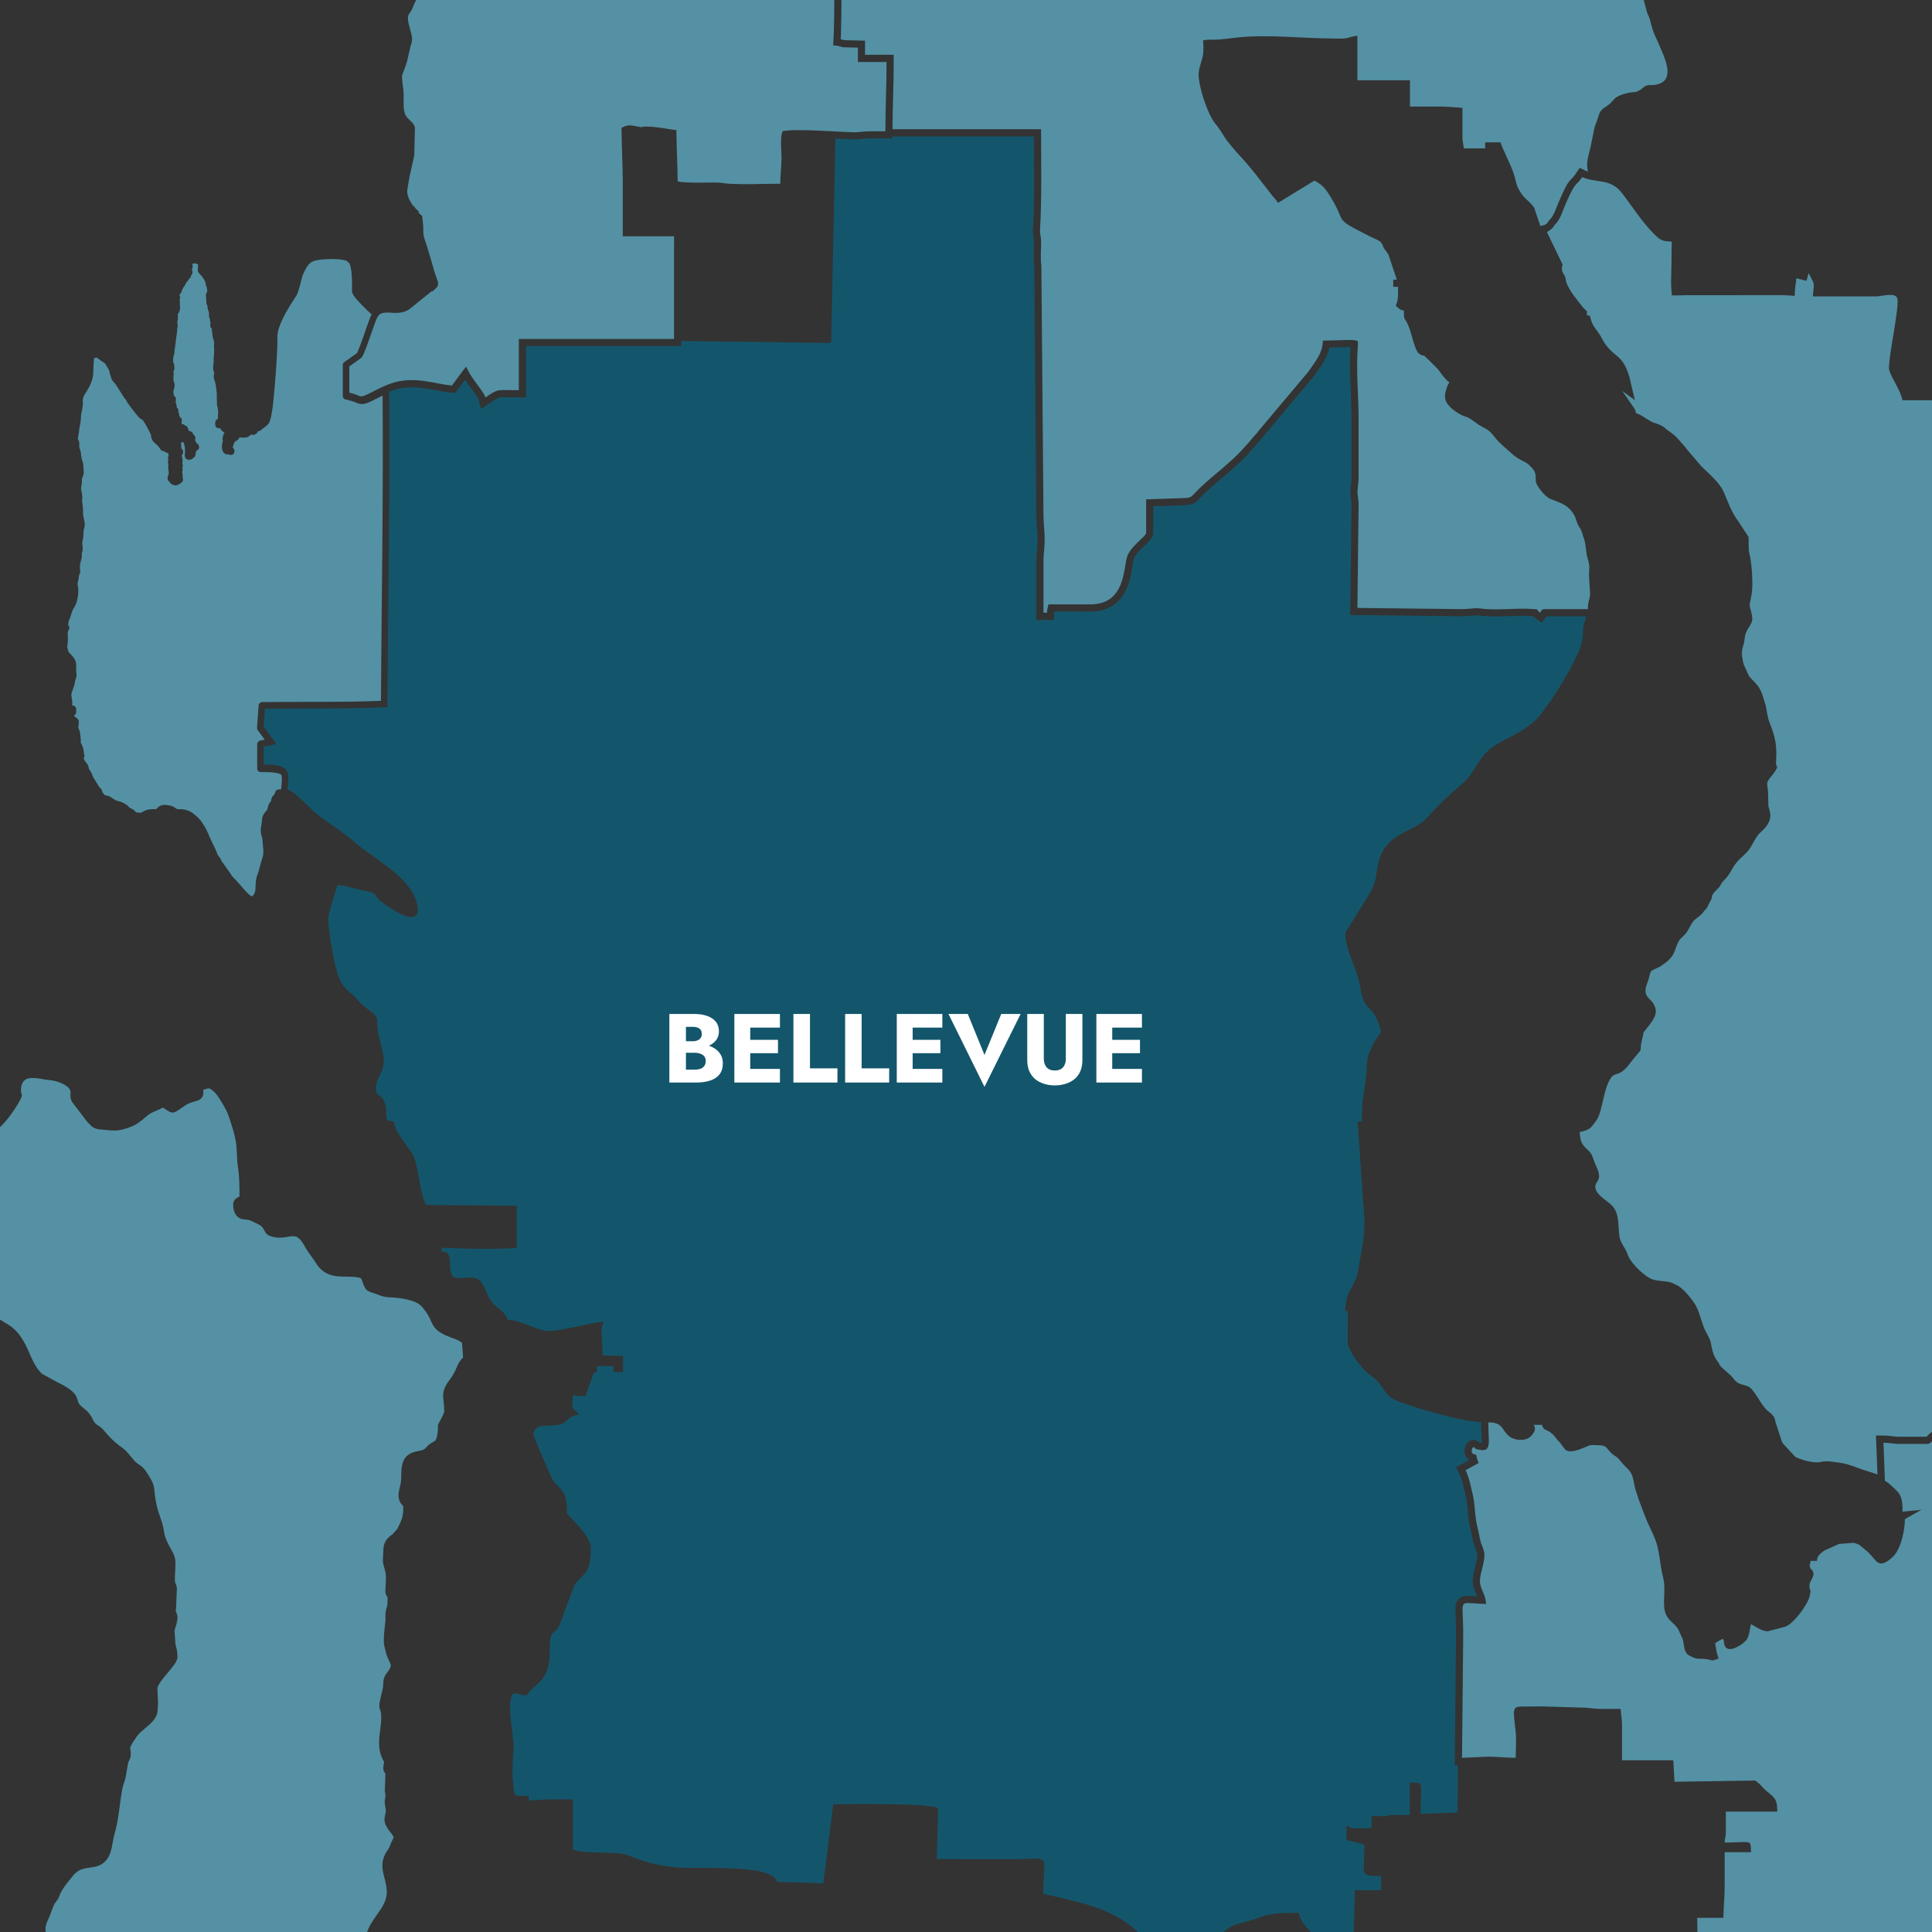 <?xml version="1.0" encoding="UTF-8"?>
<svg xmlns="http://www.w3.org/2000/svg" xml:space="preserve" width="1000" height="1000" style="shape-rendering:geometricPrecision;text-rendering:geometricPrecision;image-rendering:optimizeQuality;fill-rule:evenodd;clip-rule:evenodd" viewBox="0 0 27645 27645">
  <rect x="0" y="0" width="27645" height="27645" fill="#333333" stroke="none"/>
  <defs>
    <style>.fil1{fill:#5491a4}.fil3{fill:#fff;fill-rule:nonzero}</style>
  </defs>
  <g id="Layer_x0020_1">
    <g id="_2253324416304">
      <path d="M0 0h27645v27645H0z" style="fill:none"></path>
      <path d="M27645 20487c-18 13-35 28-52 44-4 4-7 8-11 12l-15 15h-395c-35 0-69-3-103-8-40-5-79-9-119-9h-107l22 557-71-24c-20-7-41-13-61-19-48-14-95-31-142-48-85-31-172-65-263-76-85-11-184-34-268-13-102 25-263-24-358-64l-10-4-189-205-97-295-1-5c-9-74-45-106-101-150-35-27-63-62-89-99-44-64-81-133-130-194-20-26-42-51-73-65-14-6-29-10-43-14-21-5-41-11-61-18-31-11-56-24-79-49-19-21-35-45-55-66l-3-3-136-121-1-1c-12-13-24-25-31-41-6-15-14-28-24-40-64-84-77-161-97-261-13-67-48-118-78-178-25-50-43-103-60-156-23-73-44-147-82-214-48-82-166-226-248-275l-4-2-93-45-8-3c-30-9-61-13-92-16-70-7-148-11-211-45-109-60-282-227-319-347-2-6-4-12-7-17-16-41-41-78-63-116-22-40-41-80-46-127-7-62-10-126-15-189-5-52-12-104-32-153-13-31-31-60-55-86-16-18-35-34-55-49-22-17-44-34-66-52-50-40-121-100-121-169 0-28 9-47 23-69l1-1c17-25 29-46 30-76 3-54-25-120-48-167-15-33-26-66-38-100-13-37-28-71-57-99-9-10-20-19-30-28-13-12-26-25-37-38-42-47-59-103-64-164l-4-43 42-11c35-9 73-21 102-42 37-28 72-81 98-118 31-44 47-101 61-153 18-66 31-133 48-199 21-88 49-184 101-258 14-19 28-33 51-41 27-10 56-16 82-31 87-50 128-128 191-202 14-17 29-34 44-51 12-15 25-30 37-45l16-24 2-30c1-6 1-13 1-20v-2c3-39 12-78 22-116 6-21 11-43 14-65 1-2 1-4 1-6l2-16 11-12c12-14 23-29 35-43 22-29 45-57 66-87 35-52 74-117 61-182-8-44-26-81-55-115-22-25-47-46-67-74-42-60-20-136 5-199 13-33 23-67 31-102 4-15 6-31 13-45l3-6 5-6c9-9 21-16 32-22 29-15 59-28 88-42l10-4 99-72 5-5c1-2 2-3 3-4 31-27 58-56 78-92 10-18 18-38 25-57 10-26 19-52 29-77 14-34 28-66 53-92 21-22 44-42 65-64 45-50 67-114 105-169 12-19 29-35 46-49 34-26 68-49 96-82 10-12 19-24 29-37 7-9 15-18 23-26l11-11 71-140 2-22 6-21 2-4c13-29 38-52 60-74 23-24 48-47 61-78 10-23 26-41 44-58 21-21 42-42 58-67 19-27 37-55 53-84 25-46 54-89 89-127 27-29 56-55 85-82 28-26 55-54 78-86 19-27 36-56 52-86 31-56 63-115 112-159 68-59 133-137 136-231 0-28-5-56-12-82-5-19-12-36-15-55l-1-3-5-204v-3c-1-11-2-22-4-33-4-28-8-56-8-84v-5l1-4c6-33 51-84 73-112 16-21 34-43 47-66l22-41-17-48v-9c0-11 0-22 1-33 6-95 6-189-10-282-16-94-48-183-83-271-31-79-38-164-56-246l-1-4-25-78v-2c-18-73-46-142-92-203-29-38-68-71-99-108-9-9-17-20-24-30l-2-4-74-164-1-6c-14-63-30-138-17-202 7-30 17-59 24-89 7-29 9-60 13-89 7-44 24-82 46-119 19-32 41-61 53-96 7-22 9-44 6-68-5-34-11-68-20-101-5-16-10-32-13-49-7-40 10-102 19-143 10-48 14-97 16-146 2-58 0-115-3-173-6-102-16-206-40-306-9-34-9-71-9-106-1-26-1-51-1-76v-19l-1-30-148-225-2-3c-91-122-144-268-202-407-60-143-216-268-323-375l-2-2-196-230-1-1c-4-5-9-11-13-16l-1-1c-4-5-6-9-9-14l-5-7-105-118-1-1c-16-21-35-38-55-55-24-21-49-39-74-57-11-8-23-15-34-24l-3-2-2-2c-51-51-98-67-165-89-37-11-71-31-104-52-23-14-46-29-68-43-23-13-46-28-71-37l-26-9-6-27c-4-15-9-28-18-40l-171-249 178 129-63-269c-5-21-9-42-15-63-36-116-79-224-178-301-95-75-166-148-220-258-31-64-82-117-118-178-12-22-23-44-30-68l-21-74h-40l-1-62-33-30c-8-7-15-15-22-23-3-3-5-6-8-10-83-107-181-216-230-345l-1-4-15-69-1-2c-4-18-13-33-23-49-14-23-25-44-25-72 0-10 0-20 2-29l8-35-224-463 38-25c18-11 36-27 50-44l3-4 14-22 1-1c2-3 4-6 6-8l1-1c2-3 4-5 6-7l1-1 1-1 6-6 1-1 1-1c65-70 94-175 131-262 33-76 65-152 105-224 15-28 32-54 54-77 11-11 23-23 34-35 10-11 19-23 28-36l23-31 37 14c82 31 173 36 260 52 118 23 200 68 274 164 152 196 283 409 458 584 69 69 107 100 204 106l49 2-1 49c0 95-1 190-3 285-2 74-4 148-5 222 0 27 0 54 1 81 0 13 1 26 2 39l8 95 95-1h26c22-1 43-2 66-2l1399-1c23 0 45 1 68 3l102 7 7-103c0-7 1-13 2-20l17-128 144 36 31-111 59 116c1 1 1 2 2 3 10 20 12 38 12 61 0 14 0 27-2 41l-11 113h901c42 0 83-9 125-15 46-6 132-18 167 17 9 9 14 20 17 32 5 25 3 53 2 79-2 40-7 80-12 121-13 104-30 208-47 312-15 92-31 185-44 277-5 39-10 77-14 115-3 29-6 57-6 86v4l1 3c3 42 31 97 50 134 18 36 38 71 56 107 25 46 49 94 66 144l23 70h420v14760z" class="fil1"></path>
      <path d="M7361 24228c-48 20-57 102-60 146-6 87 2 178 12 265 8 76 18 152 27 228 4 30 8 60 10 90 1 21 3 42 0 62-7 69-10 137-12 206-2 45-4 90-4 135 0 29-1 60 2 88 7 53 11 106 15 159 2 21 5 55 21 71 14 15 40 17 60 18 27 2 55 2 82 2l52-1v69c193-22 387-20 581-18l51 1v700c0 33 100 42 121 45 88 10 177 12 266 14 73 2 145 4 218 8 45 2 104 5 146 19 82 29 164 61 246 89 141 49 280 75 428 91 99 11 200 11 300 12 131 1 261 0 392 3 93 2 187 5 280 12 84 6 167 14 249 30 88 17 249 56 275 155l662 22 141-1132h45c78-1 157-2 235-2 154-1 307-1 461 1 160 2 320 5 480 15 59 4 117 8 175 17 23 3 47 7 69 13l38 11-20 730 1062 1c64 0 128-2 192-3 44-2 89-4 133-4 38 0 105-2 132 27 20 22 20 59 20 87 0 18-1 36-2 53-2 46-6 92-8 138-4 66-6 131-6 197 184 43 369 82 550 133 167 46 331 103 484 185 118 63 224 139 319 229h1227c68-64 150-103 248-128 68-17 135-36 202-58 42-15 84-31 127-44 56-17 113-27 172-33 95-9 192-10 288-11h37l12 36c17 56 45 104 83 149 17 20 35 40 53 60 8 9 16 19 23 29h619l15-598h375v-205h-95c-37-1-105-1-132-30-25-27-22-88-21-124 1-40 4-80 5-120 3-57 4-114 4-170l-119-36-137-33v-205l73 33c18 8 49 6 69 6 72-2 145-4 217-4v-171h239v-17h307v-462h52c21 0 51 0 70 6l25 8 9 24c9 28 7 84 6 115-4 97-8 194-8 292l530-18 5-677-45 2 18-1884c0-60-1-120-3-180-2-42-4-84-5-126-2-69-4-145 52-195 49-44 110-42 170-38 29 1 59 3 88 5-14-35-31-69-43-106-12-36-19-73-19-112 0-75 23-154 40-227 10-42 30-127 22-169-6-26-15-48-25-73-15-37-27-73-34-112-11-65-27-128-42-191-13-57-21-115-27-174-8-82-12-167-30-248-27-114-49-244-99-350l-43-89 87-46c34-18 68-37 102-55-14-8-26-18-36-31-32-37-38-83-29-130 11-64 48-123 120-125 37-1 65 13 90 36 9 2 20 4 30 5 2-16 2-36 1-45 0-36-2-71-4-107-2-47-4-94-4-141v-3c-81-4-163-18-242-32-118-23-235-50-351-81-121-32-241-67-360-105-90-29-180-58-267-94-54-23-95-53-132-98-34-42-61-88-93-130-44-58-95-104-155-144-32-21-62-53-87-81-38-40-72-84-104-129-45-63-114-172-118-248v-2l2-445-38 1 4-57c3-51 11-101 27-150 16-50 40-94 65-139 42-75 72-139 87-225 41-246 102-492 92-744l-97-1397 63-4c-9-143 6-284 27-425 18-119 41-240 41-361 0-185 99-350 205-495-22-83-50-173-95-246-24-40-53-69-86-102-29-30-49-58-66-95-29-65-44-141-55-212-19-123-69-244-113-360-46-124-94-255-97-388v-15l7-13c18-30 37-59 56-89l123-198c38-60 75-120 112-180 22-37 46-74 67-112 32-59 54-121 69-186 12-57 19-115 29-173 24-138 66-234 164-335 67-70 144-115 229-159 59-29 118-57 174-91 62-38 118-83 166-138 150-169 316-322 488-468 20-18 39-36 57-56 63-72 111-158 164-238 59-89 124-168 213-229 83-56 170-101 259-146 54-27 106-56 157-88 62-39 120-83 175-132 28-25 54-55 78-85 35-43 69-88 102-134 82-115 159-235 232-356 86-145 278-483 278-647 0-45 1-92 9-136 3-22 10-42 18-63 11-27 17-50 21-76h-571c-2 2-3 4-4 5l-60 89-86-63c-13-10-26-20-38-32-3-1-7-1-10-1-256-20-511 26-767-10-31-4-68 0-99 3-51 4-102 9-154 9l-1588-19 18-1570c0-27-2-54-6-80-3-27-7-53-9-79-1-16-2-32-1-48 0-20 2-40 5-60 5-42 11-83 11-126v-837c0-345-37-689-13-1033-20-1-43 0-55 1-83 2-166 5-249 6-29 159-124 265-212 399l-4 5-705 838c-9 11-17 22-26 33-13 17-27 33-41 48-24 25-44 51-65 77s-46 48-67 73c-138 163-301 297-463 434-90 75-178 152-260 237-29 30-55 63-93 83-50 27-111 27-166 30h-3l-414 13v379c0 63-47 111-89 152-39 37-79 73-115 113-27 29-61 70-73 108-6 21-10 44-14 65-6 34-11 67-17 101-15 85-34 170-68 250-97 231-281 341-529 339-171-2-341-1-512-1 0 7 0 14-1 20l-2 100h-254v-103c0-239 1-478 0-717 0-60 4-121 10-181 5-54 8-107 8-160 0-41-3-81-6-121-6-73-12-147-12-220l-29-3552c-16-120-3-240-4-360-1-32-6-62-11-93-4-27-6-54-4-82 26-443 16-886 14-1329h-2023v28h-102c-66 0-132-1-198 0-57 2-113 4-169 12-31 4-63 3-94 3-45-1-89-3-134-5l-120-6-61 2924-2145-29v73H7527v735h-103c-46 0-93-2-140-3-43-1-91-3-134 3-28 4-120 67-147 85l-119 80-37-139c-4-13-26-46-35-58-26-40-55-78-83-116-25-34-51-69-74-105l-139 189-57-5c-136-11-267-47-402-64-142-19-274-19-412 25-26 8-52 18-77 28 12 1488-14 2976-24 4464v48l-49 2c-291 14-582 16-873 17-277 1-554 0-831 3l-19 254 182 248-73 19c-36 9-72 13-107 20v257c93 0 274 0 329 88 20 33 24 74 23 111 0 53-6 106-11 159 78 21 215 160 276 219 36 35 73 70 110 103 32 29 64 57 99 82 178 122 356 244 519 386 68 60 145 111 219 163 95 67 189 134 278 208 151 125 326 300 356 501 4 21 5 42 5 64 0 31-6 66-34 86-32 22-80 14-115 5-53-15-104-40-152-67-75-41-147-89-215-140-23-18-45-38-63-61-10-13-18-28-28-41-13-15-28-24-47-32-39-15-83-23-124-31-27-5-53-12-79-18-35-9-70-18-106-27-34-8-68-16-102-23-26-5-53-10-79-10-13 25-23 59-31 86-17 50-32 100-46 151-15 50-29 100-42 151-6 25-18 65-18 90 0 62 7 125 15 187 10 81 23 162 37 242 17 94 36 187 59 279 10 37 20 73 31 108 8 24 17 50 29 72 40 71 77 120 140 172 42 33 78 64 112 106 50 63 115 110 179 159 38 29 99 75 99 127 0 78 6 152 23 229 9 38 20 76 29 114 13 50 25 101 34 153 14 73 12 142-13 214-18 54-48 102-68 155-14 35-23 71-23 109 0 33 2 72 30 95 16 13 33 21 49 36 26 26 41 62 52 97 15 46 18 90 18 138 0 24-3 63 11 83 12 19 38 25 59 27l35 4 9 35c18 77 68 155 112 219 33 48 68 94 102 142 25 35 53 76 68 116 38 105 56 216 76 325 21 118 45 248 97 357l1298 11v604l-48 3c-343 19-686 9-1028-7v55c34 1 72 8 94 37 24 32 24 85 25 124 2 54 3 108 21 160 6 17 16 32 32 43 47 31 154 10 209 8 33-1 67 0 99 9 15 5 29 10 42 18 66 40 98 132 127 199 17 39 35 78 60 111 26 35 61 65 94 94 47 40 131 105 136 171 94 7 179 33 266 67 75 29 151 63 230 82 52 13 105 18 159 12 106-11 211-34 315-56 77-17 154-34 231-49 33-6 66-12 99-16l81-11-26 78c-5 15-5 31-5 46l15 360 293 7-1 231h-136v-85h-239v85l-44 9-117 336-181-10c-3 40-7 80-9 120 0 19 0 40 8 57 6 12 18 24 28 33l61 58-80 27c-22 8-43 17-62 31-15 11-27 25-40 38-25 28-48 40-84 49-30 9-62 13-94 15-51 5-103 6-155 6-68 0-137 46-137 119 1 21 28 84 36 105 26 65 53 128 80 192 41 95 83 189 123 284 20 46 44 88 76 126 23 26 49 49 73 75 31 33 51 67 65 111 23 73 26 159 26 235 0 6 15 23 19 28 16 18 33 36 50 54 48 51 96 103 141 158 51 64 131 172 131 255 0 78-2 161-20 236-12 47-29 87-59 126-20 25-43 48-66 71-29 29-57 58-83 89-3 6-7 19-10 26-8 21-16 43-24 64-24 64-48 129-72 193-34 93-68 186-103 278-13 34-30 69-55 96-15 16-31 26-47 40-29 25-36 60-41 97-14 118 1 234-23 353-26 130-71 206-170 294-46 41-93 81-131 130l-19 25-170-34z" style="fill:#13566c"></path>
      <path d="M27257 21737c0 155-56 435-175 542-45 41-124 110-188 89-30-9-54-36-74-59-29-33-57-67-88-98l-131-109c-12-5-24-9-36-13-12-5-26-10-39-13l-211 16-189 85-2 1c-35 13-112 76-119 115l-7 42h-90c-1 13-4 26-7 39-2 7-4 14-6 20-3 10 3 26 6 35 4 15 9 22 21 31l1 1h1c1 2 3 3 4 4l7 7 4 9c4 10 7 22 9 33 5 26-10 55-22 78-6 13-14 26-20 39-5 11-9 22-12 34-2 9-3 19-3 29 0 22 0 34 10 54l5 10v12c0 16-4 34-7 51-15 80-84 186-133 252-49 65-138 169-213 200l-3 2-258 68-8-1c-78-4-162-66-230-102-3 11-5 23-7 34-12 62-20 136-56 189-6 8-11 15-18 21-30 31-72 59-110 79-40 21-103 47-147 26-21-10-34-29-41-51-4-13-6-26-7-39-2-9-2-36-10-43-9-6-26 3-34 6-29 15-56 34-83 52l26 144c2 4 3 8 5 11v1l20 63-49 16c-2 0-3 1-5 1-5 2-11 4-17 6l-12 5-14-3c-5-1-10-2-15-4-16-3-32-7-48-10-21-5-43-8-64-8-17-1-34 0-51-1-36 0-64-7-96-21-61-26-101-53-117-122-5-20-9-40-11-61-2-12-3-25-6-38-5-32-19-61-33-90-13-25-22-52-34-77-11-25-28-45-46-65-40-42-84-74-116-123-9-15-17-31-24-47-29-77-25-168-21-249 3-91 7-185-17-275-22-85-33-172-46-259-12-76-24-154-47-228-29-91-72-177-113-263-18-37-33-76-48-114-22-54-43-109-63-164-21-56-41-112-59-168-13-39-26-79-33-119-12-69-27-155-73-210-17-21-38-39-57-58-31-31-59-63-86-98-13-17-26-30-45-42-21-13-40-25-59-42-20-19-39-39-57-60-10-13-21-28-34-38-18-14-40-18-62-21-49-6-100-5-149-5-15 0-53 17-66 23-37 15-73 30-110 43-52 17-132 38-181 7-8-6-15-12-21-20l-73-98c-2-2-5-4-7-6l-2-1-1-2c-16-15-29-33-43-51-30-40-57-67-102-93-13-7-27-14-41-21-9-4-18-8-26-15-16-14-23-37-28-56h-119c12 18 20 39 18 61-2 39-33 76-59 103-71 75-236 62-310-1-26-22-47-46-66-73-15-22-30-45-47-64-49-53-118-61-185-61 0 46 1 91 3 136 2 37 4 73 5 110 0 40 1 103-30 132-34 32-101 16-142 6l-15-4-10-11c-6-6-13-15-23-15-16 1-21 29-24 41-2 15-3 34 7 46 7 8 16 12 26 15l30 9 6 31c3 15 7 30 13 45l15 41-39 21c-49 27-98 55-147 81 55 115 78 247 107 371 19 86 23 174 32 261 6 54 13 108 25 160 15 66 31 131 43 197 6 32 15 61 28 91s23 59 30 91c13 63-8 151-22 214-15 62-38 139-38 203 0 28 5 54 14 80 21 64 54 116 66 184l11 62-63-2c-54-2-108-6-162-9-26-2-75-7-95 12-24 22-20 87-19 116 1 42 4 83 5 125 3 61 4 123 4 184l-17 1776 376-17h1c131 0 261 17 391 17 0-129 12-261-2-390-5-43-10-85-15-128-3-30-6-61-8-92-1-29-3-75 17-98l2-3 3-3c24-21 73-20 104-21 23 0 47 1 70 1 91 1 182-5 273 0l531 16c37 1 73 4 110 9 48 5 96 10 145 9h272l3 48c2 19 4 38 7 57 5 39 9 77 9 117v513h734l17 307 1152-17 12 7c27 15 58 49 80 71 24 25 48 52 74 73 46 36 106 82 131 136 14 32 18 69 20 104l2 53h-736v291c0 28-2 54-9 82-5 24-8 47-8 71 79 0 158-4 237-7 27-1 73-4 98 4l25 8 8 25c6 16 7 37 7 54l2 53h-377v495c0 132-14 263-17 394l-1 50h-375c0 68 1 136 3 203h3357v-7021c-16 16-34 31-52 36l-6 1h-415c-40 0-78-4-117-9-35-5-70-8-105-8l21 546c17 10 35 19 50 32 16 13 29 27 45 40 43 39 94 81 121 133 37 68 36 164 36 240 8-4 17-6 26-7l244-24-214 120c-7 4-15 8-22 13zM5955 0l-34 67-16 44v2c-10 22-21 42-35 62-8 12-18 25-24 37-16 33-7 82-1 116l27 107c20 76 36 112 13 192v1l-8 25c-1 5-3 9-4 14l-48 209-1 1c-12 45-27 89-44 131-8 20-18 41-24 62-5 21-4 43-2 64 3 48 10 95 17 143 9 75 3 147 4 222 1 35 4 69 11 103 9 38 27 67 53 95 22 23 47 41 68 67 14 17 24 35 29 56l1 7-9 397-67 300c-8 47-17 94-25 142-6 30-11 62-8 93 4 56 35 110 64 158 6 9 12 19 20 27 3 3 6 6 9 10h7l14 22 2 2 2 4c2 4 13 13 16 16l28 24v17c1 2 2 4 4 6l1 3 2 3c2 3 13 12 16 16l28 23 16 155v4c-2 47-2 92 9 138s29 92 44 137l91 308v2c10 44 27 88 42 131l21 59v2l3 9 1 5v21l-3 21-3 17-68 68h-17l-311 251-1 1c-70 52-145 61-230 58-55-2-138-14-188 13-16 8-29 20-38 35-21 31-37 79-50 114-22 61-43 123-65 184-22 63-43 125-68 187-12 31-31 80-51 106l-5 5-171 122v376c37 8 73 19 108 33 16 7 37 17 54 19 20 3 39-4 56-11 39-15 75-34 112-53 93-47 185-94 284-126 153-49 300-50 458-29 132 17 263 53 397 64l145-197 1-1c2-2 4-5 6-8l50-64 37 73c27 55 68 109 105 159 28 40 58 79 85 119 17 26 41 61 49 90 47-32 135-94 189-101 49-7 101-5 151-4 46 0 92 2 138 2v-734h2221V3381h-734v-786c0-245-16-489-17-734l-1-32 29-14c6-3 12-6 18-8 38-15 77-16 117-9 34 7 69 13 104 19 6 1 18 4 24 2 1-1 2-1 3-1l3-2 4-1c17-4 39-3 57-4 41 0 83 3 125 8 59 6 119 15 178 25 27 4 53 9 80 13l44 5v45c2 230 17 459 17 688 43 10 88 13 131 15 56 3 112 4 168 4 83 0 166-3 248-2 37 0 73 3 109 8 26 4 52 8 79 9 112 6 224 7 336 6 133-2 265-6 398-6 0-125 18-250 18-375-1-54-5-107-6-160-2-57-3-129 11-184l9-33 33-5c20-3 41-5 61-6 42-3 84-4 126-4 104 0 208 3 311 8 117 5 234 12 351 17 43 2 87 4 131 5 25 1 53 2 78-2 60-8 120-11 181-12 66-1 133 0 200 0 0-331 17-661 17-991h-410V682l-189-5c-15 0-30-2-46-6-18-5-36-12-54-16-5-1-10-1-15-2l-51-4 4-51v-7c3-43 5-87 6-130 5-133 6-266 6-399l1-62H5955z" class="fil1"></path>
      <path d="M12040 0v63c-1 133-2 267-6 401-1 32-2 65-4 97 12 3 24 7 37 11 6 1 13 3 20 3h3l288 7v202h410v103c0 321-16 641-17 962h2126v51c0 462 12 925-15 1387-1 20 0 40 3 60 6 37 12 70 12 107 2 117-12 236 4 352v3l30 3558c0 71 5 142 11 213 4 43 6 85 6 128 1 57-3 113-8 170-6 57-10 114-9 172 1 239 0 478 0 717h51c0-22 1-43 7-64 2-5 3-10 4-15l9-40h41c185 0 370-1 554 0 207 2 354-83 435-276 30-73 48-150 61-228 6-33 11-67 17-100 5-27 10-53 18-78 17-55 56-106 94-147 38-42 79-79 119-118 15-14 59-55 59-78v-478l513-17c33-1 94-1 123-17 23-12 50-45 69-64 83-87 175-167 267-245 157-133 317-263 451-421 21-25 45-46 65-71 23-28 45-57 70-84 13-12 24-25 35-39l27-36h1l702-834c84-127 187-240 203-398l4-46h46c97-1 194-5 291-8 34-1 94-3 126 6l35 9 3 36c0 9 0 19-1 28-29 351 10 704 10 1056v837c0 48-6 93-12 139-2 17-3 33-4 50 0 12 0 25 1 37 2 25 6 49 9 74 4 31 6 62 6 93l-17 1469 1486 17c48 1 96-4 144-8 40-4 82-8 122-2 251 35 507-11 761 9 10 1 20 1 30 2l25 1 15 21c7 10 20 21 31 28 7-11 12-22 21-33l11-12 16-4c6-1 13-2 20-2h615c0-49 7-88 19-136 7-23 12-47 14-71l-16-271v-2c0-25 1-50 2-75 1-16 3-32 3-48-1-43-14-87-26-128-13-44-18-90-23-136-7-50-13-103-31-151-2-4-3-8-5-12-1-4-3-8-4-13-8-21-12-44-20-65-7-19-15-35-26-52-11-15-20-31-28-48-18-36-25-76-42-112-78-166-198-196-356-258-41-17-95-73-123-107-29-35-78-101-82-145-3-30 0-60-4-90-5-52-40-91-75-126-29-29-58-49-94-68-26-13-53-25-78-41-37-22-71-49-102-78-80-75-168-139-235-227-59-77-89-104-177-148-40-20-75-44-111-71-24-18-48-36-74-51-17-10-33-17-51-23-20-7-39-13-57-22-85-41-211-129-236-224-19-71 17-187 57-246-49-33-84-81-118-127-23-32-47-64-75-91-48-48-95-96-145-143-7-7-15-14-23-20-1-1-5-4-7-4l-16 3-16-8c-10-5-20-12-30-18-36-23-60-99-73-139-13-38-24-76-35-115-18-62-37-129-66-187-8-15-17-30-26-45-5-8-10-14-14-23-9-21-6-82-6-108-24-6-50-13-70-29-7-5-13-11-19-17-1 0-1 0-1-1l-27-23 12-33c28-78 20-158 20-239h-68v-102h51l-120-359c-10-16-21-31-32-47-13-17-26-34-36-53l-1-1-11-25c-3-8-6-17-9-24-28-53-105-75-156-100-62-32-125-64-187-96-41-21-81-42-121-66-41-24-84-52-111-93-21-32-34-69-49-104-30-68-65-134-103-197-73-120-115-186-243-253l-521 319-28-40c-2-3-4-6-6-8-13-17-29-32-43-49-164-210-323-426-508-619-31-33-56-69-86-102-44-51-84-103-118-161-14-21-27-43-41-64-21-32-45-63-69-93-112-139-237-525-237-704 0-51 18-109 32-159 13-44 27-90 33-135 4-36 5-72 4-109-1-12-3-25-3-37l-1-47 46-5c36-5 75-3 112-3 52 0 104-5 156-11 57-6 114-14 171-20 460-48 920 13 1381 14 60 0 124 6 183-4 20-4 38-9 57-16 14-5 28-8 42-10l59-10v638h752v376h461c81 0 161 11 242 15l48 3v426c0 29 3 54 9 82 5 25 8 47 9 72h307v-86h220l12 34c15 43 36 83 54 125 48 112 106 220 138 340 9 33 15 66 25 98 8 29 21 55 35 81 21 40 47 76 78 109 24 26 51 49 77 74 21 20 40 42 57 67 1 1 2 3 3 4l5 8 2 8c0 3 1 6 2 8l72 212c3 10 7 20 11 30l58-16c12-3 34-20 42-30l14-21 2-4c3-4 7-8 10-12 3-5 7-9 11-13 3-4 7-7 10-10 48-51 84-167 112-232 34-79 68-159 109-234 20-36 41-68 71-98 10-10 20-21 30-31 16-19 30-39 43-59l50-73 80 38c12 6 24 11 37 15-8-41-12-82-10-124 2-32 8-63 15-94 10-43 21-85 32-128l52-255c5-35 19-71 33-104l39-115c10-33 28-57 54-79 16-12 32-23 49-34 18-12 36-24 52-39 21-20 39-42 59-63 22-22 45-37 73-50 48-22 103-35 154-45 23-5 44-6 68-7 21-2 40-11 59-20 23-11 38-22 56-40 11-10 21-17 34-24 18-9 36-16 57-17 10 0 20 0 30 1 16 0 32-1 47-3 66-9 133-32 165-94 45-85 9-209-22-293-24-68-54-133-82-199-30-72-68-141-91-216-12-39-21-79-32-119-10-37-25-73-42-108l-2-5-48-181H12040z" class="fil1"></path>
      <path d="M9755 15002h183c69 0 129-9 180-28 52-19 93-47 124-84 30-36 45-80 45-131 0-56-15-103-45-140-31-37-72-64-124-82-51-18-111-28-180-28h-360v981h384c78 0 145-10 202-29s101-49 132-89c32-40 47-93 47-158 0-50-11-92-33-127s-51-64-87-87c-37-23-77-39-122-49-45-11-91-16-139-16h-207v129h181c23 0 44 2 63 6 19 5 36 11 51 21 15 9 27 21 35 36 9 15 13 33 13 53 0 32-7 57-22 75-14 19-34 32-58 40-24 7-52 11-82 11h-121v-613h98c40 0 72 8 95 25s34 42 34 76c0 22-5 41-15 56-11 16-25 28-45 36-19 9-42 13-69 13h-158v103z" class="fil3"></path>
      <path id="1" d="M10665 15490h495v-195h-495v195zm0-786h495v-195h-495v195zm0 366h467v-191h-467v191zm-157-561v981h227v-981h-227z" class="fil3"></path>
      <path id="2" d="M11353 14509v981h630v-203h-393v-778z" class="fil3"></path>
      <path id="3" d="M12093 14509v981h630v-203h-394v-778z" class="fil3"></path>
      <path id="4" d="M12989 15490h495v-195h-495v195zm0-786h495v-195h-495v195zm0 366h467v-191h-467v191zm-157-561v981h227v-981h-227z" class="fil3"></path>
      <path id="5" d="m14087 15095-239-586h-276l515 1043 517-1043h-277z" class="fil3"></path>
      <path id="6" d="M14699 14509v659c0 61 10 115 30 161 21 46 49 83 84 113 36 29 78 51 126 66 47 15 99 23 154 23s107-8 155-23 90-37 126-66c36-30 64-67 84-113s30-100 30-161v-659h-237v642c0 49-13 90-39 120-26 31-66 47-119 47-52 0-92-16-118-47-26-30-39-71-39-120v-642h-237z" class="fil3"></path>
      <path id="7" d="M15845 15490h495v-195h-495v195zm0-786h495v-195h-495v195zm0 366h467v-191h-467v191zm-157-561v981h227v-981h-227z" class="fil3"></path>
      <path d="M5252 27645H656c-2-6-3-12-4-18-8-60 18-122 44-175 34-70 50-150 89-217 5-9 10-17 16-25 9-12 19-23 28-35 10-15 17-36 23-53 39-101 120-190 186-274 44-55 93-92 161-109 59-16 121-16 180-32 54-15 98-41 136-83 92-101 89-260 125-387 23-79 39-161 52-243 14-89 25-179 37-269 5-36 11-73 18-109 4-25 10-52 18-77 16-45 30-90 38-137 4-22 7-45 11-68 5-33 11-65 17-98 5-23 8-31 19-50s16-36 19-58c3-23 4-46 1-69-2-12-5-24-7-36-2-14 4-27 9-39 22-48 61-101 91-144 30-42 79-80 118-114 71-59 158-131 171-229 9-60 10-117 8-178-3-53-7-106-7-159 0-49 90-156 121-193 36-43 73-85 106-130 26-35 59-83 59-128 0-50-4-89-18-138-6-21-10-39-12-62-5-48-4-95-10-144-3-21-1-39 5-60 7-21 15-42 21-64 9-34 14-67 14-102 0-26-5-46-19-67-1-1-2-3-3-4-3-8 0-38 1-47 0-1 0-2 1-4l12-282v-5c0-11-2-22-5-34-6-24-21-50-23-74-2-22 0-46 0-68 2-32 3-64 5-96 2-39 3-79 1-119-3-74-46-143-81-206-41-76-73-146-84-233-4-28-9-55-17-82-15-57-37-113-55-169-24-75-41-149-52-227-16-113-3-157-65-262-41-69-83-150-153-195-26-17-52-35-74-57-23-25-45-55-67-81-23-28-49-57-75-82-2-1-3-2-4-3l-33-27c-2-1-3-2-4-3-102-68-188-159-267-253-27-32-49-47-84-68-39-24-58-62-77-103-9-17-20-35-32-50-19-27-40-49-66-70-19-16-39-31-57-48-33-30-42-45-52-87-12-48-29-79-66-114-62-60-163-112-241-150l-191-105c-94-66-165-243-211-346-50-114-115-228-210-310-30-27-62-48-97-69-26-15-53-30-79-47-5-3-10-7-15-11v-2754c104-89 232-281 290-390 14-27 29-54 20-85-7-22-10-12-10-39 0-146 60-196 199-187 36 2 71 8 106 14 30 5 62 12 92 14 53 3 113 18 162 37 46 18 131 59 146 112 8 27 4 42 3 70-2 37 8 66 26 98 1 2 2 3 4 5l201 265c1 2 3 3 4 5 26 25 48 54 76 76 34 25 71 36 113 39 118 6 200 32 320 1 67-18 133-38 193-73 61-36 118-88 173-133 37-30 81-47 125-66 29-12 58-25 86-41 48 21 91 71 143 71 37 0 102-50 132-71 17-12 34-23 52-35 9-6 22-14 32-19 36-16 71-27 108-37 33-10 66-20 89-47 27-32 29-75 23-116 10-3 20-6 29-9 14-4 31-11 45-12 31-3 77 44 97 63 15 15 29 36 41 54 19 27 37 55 53 83 28 46 57 96 79 145 24 55 41 117 60 174 27 79 49 161 63 244 9 58 12 115 15 173 2 68 6 132 16 199 21 134 21 271 21 406v5c-3 3-13 8-16 10-14 6-26 13-38 23-25 21-36 50-36 82 0 64 13 129 62 174 46 42 88 37 145 45 33 4 65 21 95 36 30 14 86 39 110 64 10 11 19 26 26 39 30 58 43 77 107 98 66 22 128 23 196 13 40-6 90-19 130-15 27 2 48 12 68 30 37 31 67 82 90 125 14 27 32 53 50 79 34 49 72 96 103 147 53 87 123 147 221 176 121 34 247 12 369 30 14 2 48 7 58 18 10 12 24 60 30 76 13 37 29 73 62 97 29 21 70 29 103 41 27 9 53 21 80 30 46 17 89 23 138 25 127 6 360 31 451 128 19 20 34 41 51 63 27 34 48 69 67 108 14 31 27 64 44 94 24 43 55 75 96 103 59 40 134 69 202 93 28 10 55 20 81 36 14 9 27 18 40 27 2 71 12 141 14 212-39 28-63 78-83 121-29 64-56 126-99 182-51 66-97 138-103 224-2 35 3 71 7 107 5 45 9 88 9 134-2 27-49 117-64 142-38 63-24 59-27 125-2 32-4 53-11 83-17 72-20 67-82 102-20 12-38 26-54 42-12 12-23 24-34 36-9 8-19 15-30 20-24 9-54 15-79 20-39 8-79 18-113 38-112 68-119 183-121 300-1 34-1 69-5 103-3 27-11 54-17 80-12 47-22 95-15 143 4 30 15 58 32 84 11 17 20 25 34 35 0 52-1 106-13 157-15 58-45 117-72 171l-68 77c-92 64-131 121-133 238-1 28-2 56-4 85-1 16-3 32-3 49 1 44 19 102 31 145 24 90 11 171 6 262-1 27-2 60 8 86 6 16 12 23 22 34v1c0 36 1 74-3 109-1 12-2 21-6 32-9 27-14 50-18 79-6 41 0 81-3 121-5 60-14 120-19 180-4 60-9 139 8 197 1 4 2 7 3 11l14 59v1c11 42 26 80 45 119 8 18 22 42 25 62 7 38-35 91-57 118-26 34-42 68-47 111-6 44-2 83-13 127-16 62-34 130-43 193-4 30-6 58 5 87 5 12 9 20 12 33 7 27 7 61 7 89 0 136-39 267-29 405 4 67 20 129 51 189 5 10 16 30 21 43-3 6-5 13-7 20-4 21-6 43-6 64 0 31 8 54 30 74l-8 237c-1 1-1 2-1 3 1 26 9 49 9 76 0 17 0 27-4 43-5 16-7 31-6 48 0 32 9 63 13 94 3 23 3 44-1 67-3 20-10 39-13 60-14 84 33 152 83 215 16 21 31 34 40 59 2 5 5 12 6 17-4 9-10 18-14 26-16 31-26 60-39 91-9 25-20 44-36 66-51 71-76 147-72 236 5 95 41 184 56 277 17 109 0 197-57 291-28 48-62 94-94 140-40 58-86 125-112 191-4 11-8 22-13 32zM1030 10093c4 1 8 2 13 2 26 2 47 24 47 51v45c0 20-12 38-30 46 2 5 4 10 5 15 27 15 51 29 61 62 2 7 3 13 2 20l-8 80c4 8 8 16 11 23 8 20 14 40 16 61 4 35 9 72 10 107 0 7-1 15-4 21l2 2c12 17 19 37 27 55 10 24 14 48 17 74 0 8 2 27 5 34 9 18 7 37-5 53v1c-1 2-2 5-3 7 12 25 25 49 44 70 14 15 23 31 27 52 1 6 2 14 4 20 4 13 14 28 22 39 19 27 25 51 37 80 2 7 6 13 10 19 1 2 2 3 3 4l77 126c2 2 4 4 7 6 1 1 2 2 4 3 19 12 27 42 36 63 9 19 22 39 42 47 14 6 20 1 34 5 27 7 68 40 95 55 11 7 24 14 37 17 73 18 122 40 175 94l3 3c6 6 16 10 24 14 17 8 32 15 46 28 10 8 17 18 23 28l60 5c8 0 14-2 22-6 19-10 33-20 55-29 37-14 77-17 116-17 10 0 24 1 35 1 6-6 11-12 16-17 53-55 116-49 184-35 33 6 52 19 79 38 16 11 24 14 44 13 132-1 197 42 286 132 27 26 41 49 62 79 38 57 62 108 88 172 35 89 86 167 117 259 1 3 3 7 4 10 12 20 29 36 41 58 7 12 12 26 19 38 6 10 15 20 23 30 0 0 0 1 1 2l101 144c0 2 1 2 2 4 17 28 23 37 47 60 43 42 81 87 120 133 9 11 20 20 29 32 18 22 39 44 61 63 8 8 34 29 49 33 25-24 40-48 46-83 5-31 3-64 5-95 2-47 10-90 26-134 12-31 21-61 29-93 13-50 25-97 42-147 29-82 4-161 2-244-1-32-1-27-9-56-14-44-21-84-15-130 3-16 6-32 9-49 4-19 6-39 7-59 3-54 14-80 50-120 2-6 6-11 11-16 4-5 9-8 13-10 7-37 20-79 36-104 5-8 11-16 18-22 1-3 1-6 2-8 1-9 3-18 5-27 1-2 2-5 3-7 2-5 4-11 7-17l3-6c2-4 3-7 6-9 5-7 12-12 19-15 7-14 14-32 16-40 6-24 26-40 50-40 13 0 24-1 35-3 4-49 10-99 10-148 0-14-1-44-8-57-13-20-86-32-108-34-45-5-89-6-134-6h-51c-29 0-52-23-52-51v-349c0-24 17-44 40-50l40-9c9-2 19-3 28-5l-101-137c-7-10-10-22-9-34l23-319c2-27 24-47 51-48h47c277-4 554-2 832-3 273-1 547-3 820-15 10-1456 35-2912 24-4368-30 15-61 30-91 46-39 20-79 40-120 57-35 14-69 22-107 17-29-4-53-15-79-26-31-12-62-21-93-29l-40-9c-24-5-40-26-40-50v-443c0-17 8-32 22-42l180-127c11-18 26-58 33-75 24-60 45-121 67-183 21-62 42-124 65-185 13-36 27-76 46-111-26-24-52-48-77-73-46-45-92-92-135-141-25-29-71-81-69-122 2-71 1-144-3-215-3-43-8-88-17-129-3-12-12-48-21-59-13-5-24-14-30-26-15-9-54-16-67-18-47-8-95-10-141-11-33 0-66 1-98 3-60 5-155 10-207 44-44 29-76 88-99 134-12 25-22 50-30 76-11 34-18 70-27 104-12 45-25 90-41 134-5 15-20 36-29 50-17 26-34 52-50 78-46 73-91 148-128 225-38 78-84 189-80 276 1 31 0 62 0 92-1 45-3 89-5 134-6 112-13 225-22 337-8 105-17 211-28 317-7 73-15 152-30 225-10 47-20 112-57 145-15 15-32 24-48 40-7 8-16 12-25 14-2 3-4 6-6 8-20 24-37 25-59 30-4 17-15 30-33 40-21 12-39 12-59 6-6 4-14 10-19 13-32 24-48 31-90 31-10 0-51-4-64-3-1 2-1 4-2 6-9 27-26 39-50 45-7 11-13 18-23 27-3 15-9 39-16 52-1 2-2 4-3 7 2 4 3 8 5 12 12 14 19 26 20 46 1 16-4 30-15 41s-25 16-40 14c-12 0-23-3-32-9-23 5-46-1-65-21-18-20-28-61-28-88 0-19 3-33 7-52 2-9 5-17 8-25-3-9-4-18-5-29-2-24 10-68 27-93-2-2-4-3-7-5-5-4-9-7-14-11l-1-1-2-2c-14-7-22-18-30-33-1-3-2-4-4-7-2-2-3-4-5-7-5 1-11 2-18 2-28 0-51-23-51-51v-32c0-24 16-45 39-50l-1-16c-1-2-1-4 0-6v-20c0-3 1-7 1-10v-7c-1-11 1-21 6-30-4-16-6-29-6-45l-7-47c-8-16-8-28-8-45 0-5 1-10 1-15v-2c-1-3-1-6-1-9l-2-64v-5c2-29 0-65-5-94-5-32-7-69-16-100-12-39-32-92-17-133 1-2 2-3 2-5l3-6c-10-14-13-24-16-43-5-28-4-51 0-79 3-14 5-28 5-43 0-6 0-11-1-17-1-18 1-34 3-52 3-22 3-47 4-70 0-21 1-47-2-69-3-17 0-29 5-44-3-7-5-14-5-22-1-24-13-51-18-75-1-1-1-2-1-4l-14-119c-17-12-24-33-18-54 0-2 1-4 1-5-1-7-1-14-1-22 0-2 1-5 1-7-7-19-8-28-8-48v-1c-3-4-5-9-7-14-7-16-7-32-6-48v-12c-1-13-3-25-7-37-5-12-9-23-12-36-2-8-3-16-3-24-1-5-1-12-2-18-10-19-15-30-15-54 0-6 1-11 1-16-2-13-5-23-4-37 1-4 1-8 2-11-3-8-5-17-5-29 1-22 8-34 19-47-1-6-2-12-2-19 0-6 1-12 2-17-1-5-2-9-3-13-2-8-2-14-2-20 0 0 0-1-1-1-13-20-19-39-16-63v-1c-3-4-5-8-8-13-4-9-7-21-11-29-1-2-3-3-4-4-2-3-3-5-5-7l-19-31c-8-10-19-19-27-29-11-15-29-30-35-46-5-13-5-24-3-37 1-12 1-24 1-36 0-8 2-16 5-23-16-12-25-19-45-22-8 0-25 3-38 5v17c3 7 4 15 4 23 0 16-5 31-14 43 0 1 1 1 1 2 10 19 14 40 5 61-4 9-10 16-16 23-1 6-2 12-4 18-5 13-13 22-24 28-5 12-11 22-20 33-6 7-11 11-17 17-4 7-8 15-11 22-8 17-17 33-29 47l-6 6c-1 2-2 4-2 6-5 14-10 20-17 31-2 8-2 15-5 24-6 15-15 26-28 35 0 1-1 1-2 2 1 5 1 10 1 14 7 16 8 30 5 47-1 8-3 14-5 21 3 6 4 13 5 21 1 11 0 18-3 28 0 7 2 15 3 21 1 16 2 31 1 46-1 32-10 63-33 86 1 9 3 18 3 29 0 5-1 10-2 15 1 8 2 16 1 24 0 9-4 20-5 29-3 11-4 22-2 33 1 11 4 21 5 33 0 12-1 24-5 35-3 11-4 31-4 43-2 16-2 32-5 48-3 23-7 45-10 68s-5 47-8 69l-8 61c0 12-3 23-6 35-1 4-2 8-2 12l1 18v4c0 14-4 26-11 36 0 5 0 10-1 15-2 9-4 16-7 22v2c3 20 0 37 1 57v2c9 15 15 23 15 43 0 3-1 6-1 9 3 6 4 12 4 19 0 13 1 23-4 36-2 8-5 15-10 22v10c5 12 6 26 4 40-1 6-2 12-4 17 0 18 0 37 1 55v12c7 11 10 23 12 37 2 11 5 24 4 35 0 15-3 28-11 39 1 11 0 22-4 35-2 5-4 10-6 14 5 8 7 17 7 26 0 6 0 16 1 22 2 3 5 6 7 9 15 9 24 25 24 44v17c0 9-2 18-6 25 1 2 1 3 2 4 4 12 9 22 12 35 3 12 3 24 4 36v3c14 11 24 25 24 46 0 6-1 11-2 16 9 13 11 29 14 46 1 10 3 19 6 28 5 3 10 6 15 11 11 10 16 23 16 38 0 11-1 20-4 28 0 3 1 6 1 10v9c3 2 5 4 8 7 16 1 30 8 39 21 21 3 38 18 43 40 2 7 7 22 12 32 5 2 11 5 16 9h1c11 1 22 6 31 14 9 9 14 20 16 32 13 8 19 18 26 31 8 15 8 32 0 47 4 9 8 19 13 29 2 5 6 14 10 20 18 9 29 22 34 42 6 24-5 49-27 60-4 1-8 3-12 4-4 23-9 45-14 67-4 17-15 30-30 36-9 15-26 25-44 25-3 0-5 0-7 1-15 2-29 1-43-8-22-13-27-35-27-59v-3l4-45c0-48-1-79-19-126-1-2-4-9-6-11-5-1-15 1-20 2-4 1-8 2-11 3l2 86c16 9 26 26 26 45v11c0 15-7 30-19 39 3 20 7 40 10 60 3 19 5 34-3 51 3 7 4 15 6 24 2 12 2 23-1 36-2 6-3 9-3 13 5 12 5 26 1 40-1 5-3 11-5 17 1 6 4 12 5 18 3 14 3 28 2 42 0 6-1 13 0 19 2 6 4 11 5 18 4 17 0 34-12 47-3 3-6 5-9 8l-12 9c0 1-1 1-1 1-1 1-1 1-2 1-4 4-7 6-12 8-13 8-22 15-38 19-20 5-39 2-58-6-22-10-32-19-44-38-2-1-3-2-4-3-12-7-18-16-23-29-3-9-5-19-5-29 1-6 3-12 3-16 0-14 5-26 14-35 0-26-1-54-7-78-4-15-3-30 3-43-1-4-2-8-2-12-3-16-5-31-5-47 0-13 2-21 5-31-8-16-7-35 4-51 0 0 1-1 1-2-1-3-2-6-2-10-2-8-2-15-3-22-1 0-2-1-3-2-6-3-11-7-15-12-10-1-18-3-28-8-8-3-14-9-19-15h-6c-19-1-35-11-44-28l-3-6c-14-21-30-40-48-57-14-13-29-23-42-37-20-21-31-46-38-74-2-10-4-20-3-30l-3-6c-16-37-36-75-56-111-11-21-47-84-64-99-1-1-3-2-5-3-1-1-2-1-3-1-31-11-59-49-79-74-20-24-38-53-60-75-1-2-3-4-4-6l-70-97c-5-7-8-14-9-22 0-2-1-4-1-7-16-9-25-22-35-39l-112-177c-9-13-20-24-31-36-18-19-29-38-37-63s-16-50-22-76c-2-8-3-18-6-27-1-5-6-13-9-18-14-25-29-49-43-73-13-22-43-34-63-48-16-11-30-23-46-35-5-4-14-11-20-13-5-2-17 3-22 5-4 2-8 4-13 6-5 41-9 82-10 124-1 35-1 71-4 107-9 99-55 182-107 264-13 21-25 37-32 60-3 10-9 30-10 41 2 12 3 21 3 33 0 66-17 123-27 187l-5 81v3c-3 23-9 47-13 70-7 36-12 72-16 108-1 15-5 31-8 45-1 8-5 23-5 30 0 1 0 2 1 2 21 29 21 55 21 90-1 45 1 28 14 71 9 25 10 52 13 78 4 33 11 62 22 92 6 18 9 34 10 52s0 36 2 54c7 47 4 64-14 108-2 6-8 19-9 25-1 4-1 8-1 11v36c0 20-3 39-8 58-1 8-4 20-4 28 0 18 7 45 10 63 4 24 9 50 8 73 0 19-2 34-4 52 0 5 1 10 2 14 2 15 5 31 7 47 5 27 5 54 5 81 1 25 0 56 6 81 13 47 25 99 15 148-3 13-7 25-10 38-4 22-5 44-5 65 0 34-4 59-12 91-5 22-5 38-3 61 3 34 10 59 0 93-3 10-6 18-9 27 0 8 1 15 2 22 0 14 0 28-3 42-3 17-9 34-13 51-7 24-11 48-13 72-2 17 1 26 4 42 2 14 2 26 0 39-2 15-6 27-13 39-6 12-6 19-7 33-2 24-7 47-13 71-2 5-6 21-6 26 0 4 1 6 2 10 10 27 10 61 10 89 0 73-18 179-60 239-4 6-8 11-11 17-15 28-24 60-33 90-8 24-16 48-26 71-8 18-11 39-13 58-1 4-2 9-2 13 1 2 3 3 5 5 15 18 17 43 4 63-7 9-10 18-12 29-4 20-2 45-1 66 2 38 2 73-4 111-3 26-7 27-2 54 5 21 11 51 25 68 8 8 16 16 24 25 15 15 29 32 42 49 43 59 34 109 34 177-1 26 6 51 5 75 0 18-4 34-11 51-3 6-7 15-8 21-6 24-6 47-14 72-6 21-14 42-21 62-7 18-16 42-19 61-3 21 5 48 7 69 3 32 11 52 3 86-1 2-1 4-2 6z" class="fil1"></path>
    </g>
  </g>
</svg>
